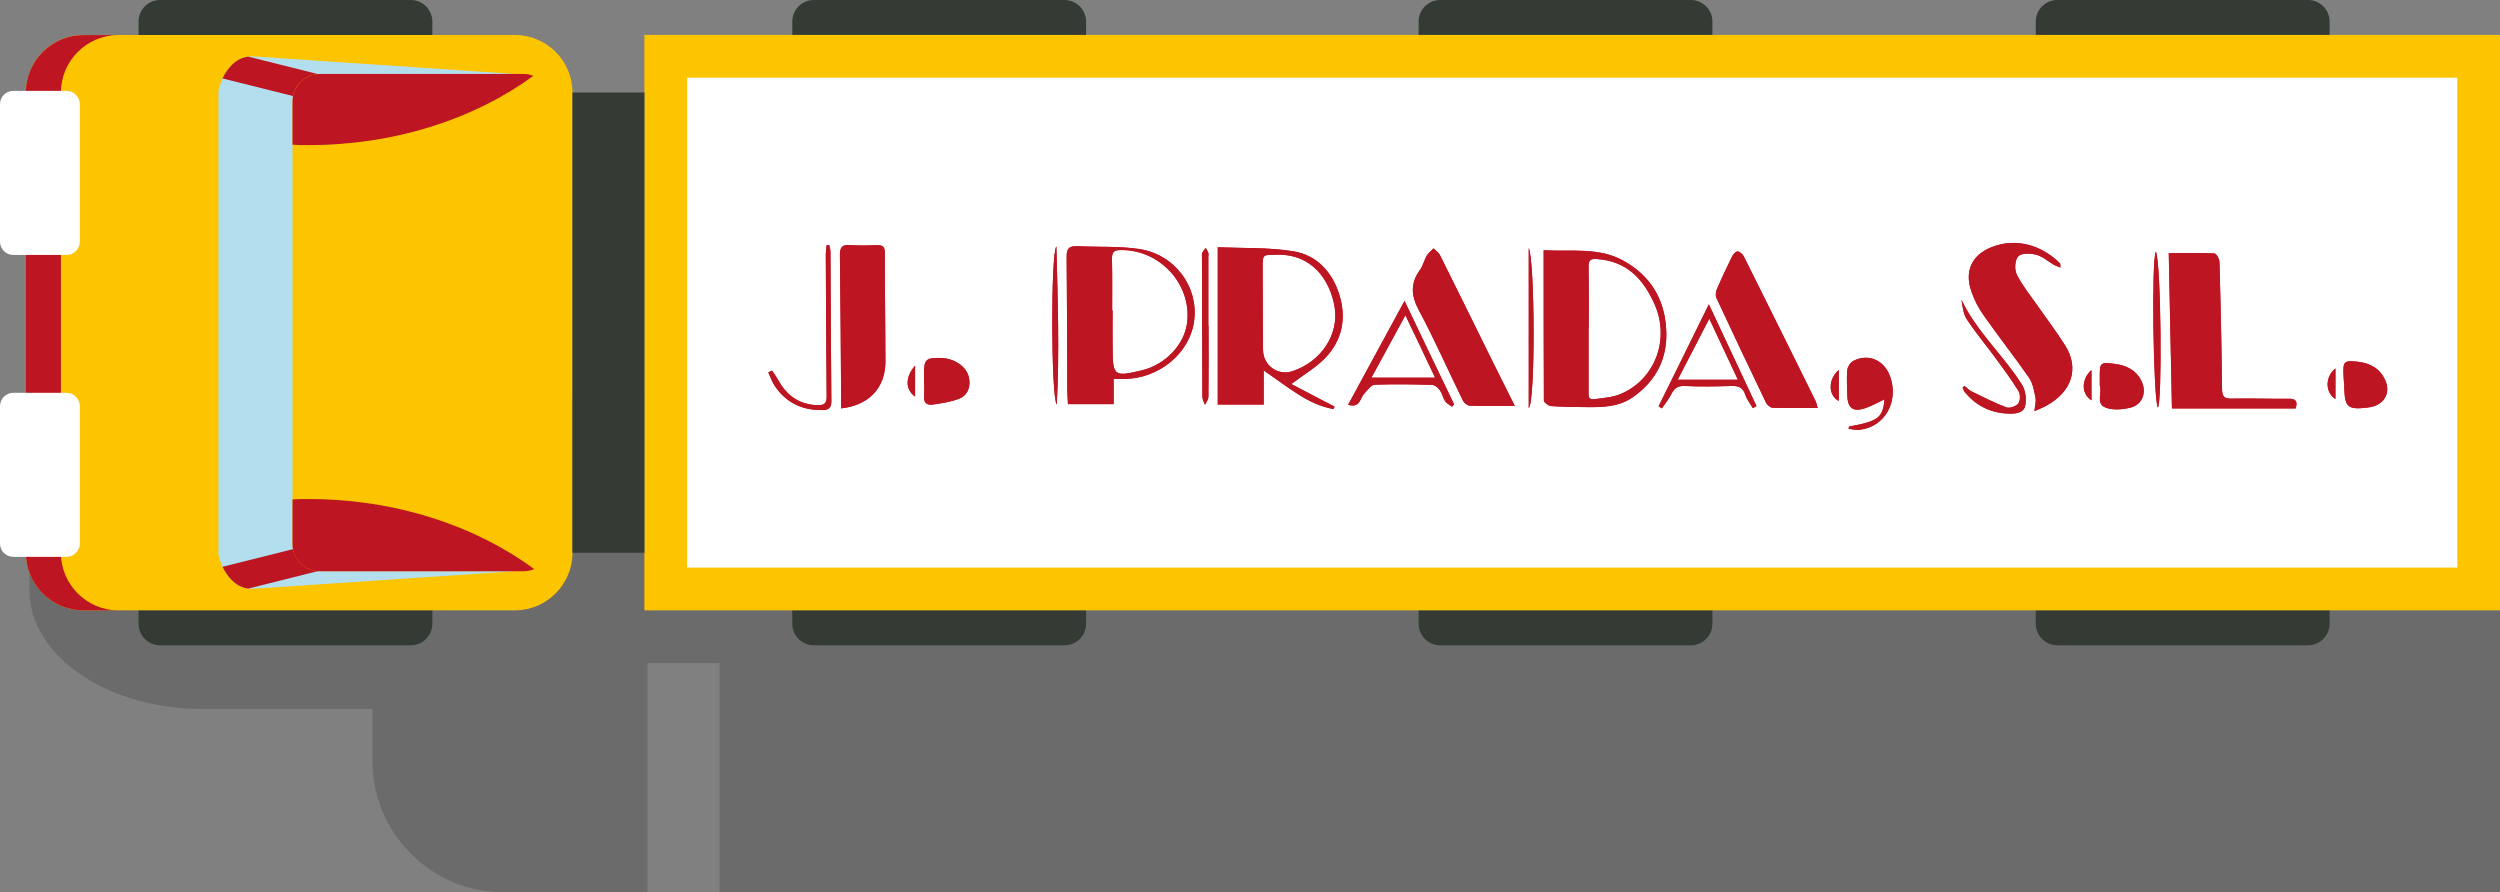 <?xml version="1.0" encoding="utf-8"?>
<!-- Generator: Adobe Illustrator 16.0.0, SVG Export Plug-In . SVG Version: 6.00 Build 0)  -->
<!DOCTYPE svg PUBLIC "-//W3C//DTD SVG 1.1//EN" "http://www.w3.org/Graphics/SVG/1.1/DTD/svg11.dtd">
<svg version="1.1" id="Layer_1" xmlns="http://www.w3.org/2000/svg" xmlns:xlink="http://www.w3.org/1999/xlink" x="0px" y="0px"
	 width="266.021px" height="94.944px" viewBox="0 0 266.021 94.944" enable-background="new 0 0 266.021 94.944"
	 xml:space="preserve">
<rect x="0" y="0" width="266.021" height="94.944" fill="#808080" stroke="none"/>
<g>
	<g opacity="0.2">
		<g>
			<defs>
				<rect id="SVGID_1_" x="3.136" y="42.004" width="262.885" height="52.94"/>
			</defs>
			<clipPath id="SVGID_2_">
				<use xlink:href="#SVGID_1_"  overflow="visible"/>
			</clipPath>
			<path clip-path="url(#SVGID_2_)" fill-rule="evenodd" clip-rule="evenodd" fill="#1C1A18" d="M266.021,42.004v52.94H76.555
				V70.563h-7.662v24.381H53.57c-7.662,0-13.934-6.268-13.934-13.93V75.44H21.511c-10.109,0-18.375-5.666-18.375-12.596v-20.84
				H266.021z"/>
		</g>
	</g>
	<path fill-rule="evenodd" clip-rule="evenodd" fill="#343B34" d="M46.006,2.287v8.728c0,1.257-1.026,2.283-2.288,2.283H17.025
		c-1.257,0-2.283-1.026-2.283-2.283V2.287C14.742,1.03,15.768,0,17.025,0h26.694C44.98,0,46.006,1.03,46.006,2.287L46.006,2.287z"/>
	<path fill-rule="evenodd" clip-rule="evenodd" fill="#343B34" d="M46.006,57.647v8.732c0,1.252-1.026,2.287-2.288,2.287H17.025
		c-1.257,0-2.283-1.035-2.283-2.287v-8.732c0-1.252,1.026-2.283,2.283-2.283h26.694C44.98,55.364,46.006,56.395,46.006,57.647
		L46.006,57.647z"/>
	<path fill-rule="evenodd" clip-rule="evenodd" fill="#FCC500" d="M60.917,9.842v48.982c0,3.367-2.754,6.121-6.121,6.121H8.875
		c-3.367,0-6.121-2.754-6.121-6.121V9.842c0-3.371,2.754-6.121,6.121-6.121h45.921C58.163,3.722,60.917,6.471,60.917,9.842
		L60.917,9.842z"/>
	<path fill-rule="evenodd" clip-rule="evenodd" fill="#343B34" d="M115.57,2.287v8.728c0,1.257-1.031,2.283-2.288,2.283H86.589
		c-1.257,0-2.283-1.026-2.283-2.283V2.287C84.306,1.03,85.332,0,86.589,0h26.694C114.54,0,115.57,1.03,115.57,2.287L115.57,2.287z"
		/>
	<path fill-rule="evenodd" clip-rule="evenodd" fill="#343B34" d="M115.57,57.647v8.732c0,1.252-1.031,2.287-2.288,2.287H86.589
		c-1.257,0-2.283-1.035-2.283-2.287v-8.732c0-1.252,1.026-2.283,2.283-2.283h26.694C114.54,55.364,115.57,56.395,115.57,57.647
		L115.57,57.647z"/>
	<path fill-rule="evenodd" clip-rule="evenodd" fill="#343B34" d="M182.216,2.287v8.728c0,1.257-1.03,2.283-2.287,2.283h-26.694
		c-1.257,0-2.282-1.026-2.282-2.283V2.287c0-1.257,1.025-2.287,2.282-2.287h26.694C181.186,0,182.216,1.03,182.216,2.287
		L182.216,2.287z"/>
	<path fill-rule="evenodd" clip-rule="evenodd" fill="#343B34" d="M182.216,57.647v8.732c0,1.252-1.03,2.287-2.287,2.287h-26.694
		c-1.257,0-2.282-1.035-2.282-2.287v-8.732c0-1.252,1.025-2.283,2.282-2.283h26.694C181.186,55.364,182.216,56.395,182.216,57.647
		L182.216,57.647z"/>
	<path fill-rule="evenodd" clip-rule="evenodd" fill="#343B34" d="M247.89,2.287v8.728c0,1.257-1.03,2.283-2.287,2.283h-26.694
		c-1.257,0-2.287-1.026-2.287-2.283V2.287c0-1.257,1.03-2.287,2.287-2.287h26.694C246.859,0,247.89,1.03,247.89,2.287L247.89,2.287z
		"/>
	<path fill-rule="evenodd" clip-rule="evenodd" fill="#343B34" d="M247.89,57.647v8.732c0,1.252-1.03,2.287-2.287,2.287h-26.694
		c-1.257,0-2.287-1.035-2.287-2.287v-8.732c0-1.252,1.03-2.283,2.287-2.283h26.694C246.859,55.364,247.89,56.395,247.89,57.647
		L247.89,57.647z"/>
	<g>
		<rect x="70.843" y="5.991" fill-rule="evenodd" clip-rule="evenodd" fill="#FFFFFF" width="192.903" height="56.679"/>
		<path fill="#FCC500" d="M261.473,8.266v52.131H73.118V8.266H261.473 M266.021,3.717H68.569v61.229h197.451V3.717L266.021,3.717z"
			/>
	</g>
	<rect x="60.917" y="9.842" fill-rule="evenodd" clip-rule="evenodd" fill="#343B34" width="7.653" height="48.979"/>
	<path fill-rule="evenodd" clip-rule="evenodd" fill="#BD1622" d="M12.599,64.948h-3.73c-3.366,0-6.117-2.75-6.117-6.117V9.847
		c0-3.366,2.751-6.117,6.117-6.117h3.73c-3.366,0-6.117,2.751-6.117,6.117v48.984C6.481,62.198,9.233,64.948,12.599,64.948z"/>
	<path fill-rule="evenodd" clip-rule="evenodd" fill="#B2DEEE" d="M58.444,11.348v45.982c0,1.887-1.683,3.32-3.707,3.455
		l-27.789,1.865c-0.182,0.021-0.364,0-0.523-0.021h-0.023c-1.387-0.184-2.25-1.342-2.728-2.318
		c-0.296-0.686-0.432-1.254-0.432-1.367V9.732c0-0.113,0.136-0.704,0.432-1.387c0.478-0.978,1.341-2.16,2.751-2.32
		c0.159-0.022,0.341-0.045,0.523-0.022l27.789,1.864C56.761,8.027,58.444,9.437,58.444,11.348z"/>
	<path fill-rule="evenodd" clip-rule="evenodd" fill="#BD1622" d="M40.661,9.597l-0.705,2.819l-16.282-4.07
		c0.478-0.978,1.341-2.16,2.751-2.32L40.661,9.597z"/>
	<path fill-rule="evenodd" clip-rule="evenodd" fill="#BD1622" d="M40.661,59.057l-14.235,3.572h-0.023
		c-1.387-0.184-2.25-1.342-2.728-2.318l16.282-4.074L40.661,59.057z"/>
	<g>
		<path fill="#BD1622" d="M97.376,42.207v-3.298C96.285,40.16,96.331,41.457,97.376,42.207z M248.512,42.457v-3.251
			C247.375,40.115,247.421,41.797,248.512,42.457z M222.542,42.594v-3.229C221.429,40.41,221.476,41.889,222.542,42.594z
			 M195.663,42.662v-3.297C194.479,40.387,194.548,42.093,195.663,42.662z M128.578,34.68v-7.3c0-0.159,0.045-0.318,0-0.478
			c-0.069-0.182-0.182-0.341-0.273-0.523c-0.136,0.182-0.295,0.341-0.386,0.545c-0.045,0.137-0.022,0.319-0.022,0.478
			c0.022,4.958,0.022,9.916,0.044,14.851c0.023,0.272,0.182,0.545,0.273,0.818c0.137-0.273,0.364-0.546,0.364-0.842
			c0.045-2.524,0.022-5.048,0.022-7.55H128.578z M229.41,26.788c-0.499,0.683-0.272,15.761,0.207,16.579
			C230.093,42.867,229.957,27.949,229.41,26.788z M162.664,26.402v17.034C163.393,42.685,163.326,27.812,162.664,26.402z
			 M112.409,26.22c-0.614,0.683-0.568,16.079,0.046,16.829C112.75,37.432,112.545,31.837,112.409,26.22z M88.371,26.721
			c-0.022-0.205-0.091-0.432-0.137-0.637h-0.272c-0.045,0.341-0.091,0.659-0.091,0.978c0.022,5.025,0.046,10.029,0.091,15.055
			c0.022,0.751-0.182,1.024-0.979,1.001c-1.955-0.068-3.274-1.024-4.184-2.685c-0.182-0.341-0.432-0.682-0.66-1
			c-0.137,0.068-0.251,0.136-0.387,0.205c0.227,0.454,0.387,0.955,0.66,1.387c1.205,1.819,2.933,2.639,5.117,2.615
			c0.728-0.022,0.932-0.272,0.932-0.978C88.417,37.34,88.394,32.042,88.371,26.721z M215.15,40.934
			c-1.954-3.116-4.819-5.618-6.436-9.029c0.115,0.729,0.206,1.525,0.593,2.116c0.955,1.41,2.046,2.729,3.071,4.116
			c0.817,1.137,1.682,2.273,2.41,3.479c0.204,0.342,0.204,1.023-0.024,1.319c-0.227,0.296-0.934,0.546-1.272,0.409
			c-1.272-0.477-2.503-1.114-3.729-1.705c-0.272-0.137-0.479-0.387-0.729-0.568c-0.066,0.045-0.137,0.113-0.204,0.182
			c0.091,0.159,0.138,0.342,0.249,0.479c1.161,1.41,2.66,2.183,4.526,2.273c0.75,0.045,1.683,0,1.888-0.796
			C215.652,42.502,215.537,41.548,215.15,40.934z M181.837,32.384c-1.819,3.729-3.594,7.276-5.346,10.847
			c0.115,0.068,0.229,0.159,0.342,0.227c0.342-0.499,0.729-0.977,1.002-1.5c0.295-0.613,0.637-0.91,1.41-0.887
			c1.658,0.091,3.342,0.045,5.023,0c0.75-0.023,1.208,0.182,1.456,0.955c0.16,0.5,0.524,0.933,0.796,1.41
			c0.138-0.068,0.251-0.16,0.386-0.228C185.247,39.66,183.589,36.112,181.837,32.384z M178.517,40.41
			c1.137-2.183,2.183-4.229,3.366-6.503c1.068,2.274,2.023,4.32,3.047,6.503H178.517z M253.835,40.523
			c-0.521-1.25-1.548-1.842-2.843-2.022c-1.57-0.182-1.705-0.069-1.614,1.454c0,0.251,0.022,0.523,0.044,0.774h0.022v0.591
			c0.071,2.023,0.411,2.297,2.503,2.047c0.204-0.023,0.433-0.068,0.659-0.137C253.811,42.821,254.335,41.707,253.835,40.523z
			 M227.818,40.456c-0.613-1.183-1.706-1.614-2.932-1.751c-1.366-0.182-1.457-0.068-1.457,1.273v1.023
			c0.296,0.75-0.455,1.933,0.613,2.365c0.751,0.296,1.774,0.227,2.616,0.022C228.022,43.071,228.479,41.684,227.818,40.456z
			 M103.085,40.092c-0.295-1.159-1.615-2.001-3.092-2.001c-1.479,0-1.66,0.182-1.66,1.615v0.864c0,0.522,0.044,1.046,0,1.569
			c-0.069,0.683,0.272,1.002,0.886,0.91c0.955-0.137,1.934-0.273,2.821-0.613C102.994,42.07,103.334,41.092,103.085,40.092z
			 M149.455,32.02c-2.095,3.843-4.051,7.436-6.005,11.052c1.318,0.386,1.25-0.751,1.75-1.228c0.319-0.342,0.706-0.888,1.07-0.91
			c2.047-0.068,4.093-0.045,6.116,0.022c0.297,0,0.659,0.318,0.841,0.592c0.251,0.341,0.318,0.796,0.547,1.137
			c0.157,0.25,0.478,0.387,0.727,0.591c0.07-0.09,0.137-0.158,0.229-0.25C152.999,39.456,151.294,35.862,149.455,32.02z
			 M145.929,40.184c1.228-2.229,2.364-4.345,3.615-6.641c1.114,2.296,2.092,4.389,3.162,6.641H145.929z M201.12,40.047
			c-0.636-1.728-2.274-2.457-3.887-1.661c-0.32,0.16-0.638,0.638-0.662,1c-0.089,0.865-0.022,1.729,0,2.616
			c0.024,1.478,0.615,1.91,2.07,1.364c0.637-0.227,1.23-0.569,1.888-0.887c-0.183,1.978-0.657,2.342-3.775,2.91
			c-0.022,0.068-0.022,0.159-0.045,0.25c0.387,0.023,0.795,0.137,1.182,0.091C200.575,45.414,202.074,42.73,201.12,40.047z
			 M158.345,37.5c-1.705-3.457-3.387-6.913-5.117-10.348c-0.135-0.273-0.455-0.478-0.682-0.727
			c-0.248,0.273-0.568,0.477-0.729,0.796c-0.271,0.454-0.386,1.046-0.703,1.478c-1.047,1.433-0.979,2.751-0.113,4.343
			c1.658,3.116,3.091,6.368,4.661,9.552c0.113,0.273,0.478,0.568,0.726,0.568c1.549,0.068,3.094,0.023,4.8,0.023
			C160.186,41.184,159.253,39.341,158.345,37.5z M193.185,42.662c-2.525-5.117-5.07-10.256-7.619-15.351
			c-0.113-0.25-0.409-0.523-0.657-0.568c-0.16-0.022-0.48,0.296-0.594,0.524c-0.544,1.137-1.09,2.274-1.592,3.434
			c-0.136,0.295-0.204,0.728-0.089,0.978c1.728,3.729,3.5,7.437,5.274,11.143c0.113,0.25,0.455,0.546,0.682,0.568
			c1.57,0.046,3.162,0.022,4.821,0.022C193.32,43.071,193.275,42.844,193.185,42.662z M94.147,26.902
			c0-0.683-0.25-0.818-0.842-0.818c-0.955,0.046-1.887,0.068-2.819,0c-0.864-0.068-1.115,0.205-1.115,1.068
			c0.069,4.98,0.091,9.984,0.136,14.964v1.341c2.979-0.34,4.708-2.205,4.708-5.002C94.216,34.612,94.147,30.746,94.147,26.902z
			 M219.745,36.75c-0.954-1.501-2.022-2.912-3.024-4.344c-0.748-1.069-1.57-2.07-2.139-3.229c-0.249-0.523-0.182-1.547,0.183-1.91
			c0.364-0.364,1.318-0.318,1.934-0.16c0.66,0.182,1.229,0.705,1.842,1.069c0.182,0.113,0.408,0.159,0.706,0.295
			c-0.022-0.273,0-0.387-0.045-0.456c-1.934-1.91-4.663-2.773-7.302-1.706c-2.114,0.842-2.887,2.593-2.114,4.73
			c0.296,0.864,0.729,1.729,1.274,2.479c1.568,2.251,3.273,4.412,4.842,6.663c0.411,0.592,0.546,1.387,0.684,2.137
			c0.089,0.41-0.044,0.888-0.115,1.434c0.458-0.205,0.844-0.342,1.208-0.546C220.543,41.661,221.247,39.137,219.745,36.75z
			 M177.288,34.907c-0.204-3.161-1.728-5.594-4.502-7.141c-2.615-1.478-5.527-0.979-8.527-1.137c0,5.436,0,10.711,0.022,15.988
			c0,0.204,0.478,0.568,0.75,0.591c1.272,0.091,2.523,0.112,3.798,0.112c1.684,0.023,3.411-0.021,4.866-1.021
			C176.265,40.523,177.517,38.045,177.288,34.907z M172.376,41.957c-0.842,0.342-1.819,0.387-2.729,0.523
			c-0.682,0.091-0.613-0.41-0.613-0.842v-6.686h0.022c0-2.207,0.022-4.412-0.022-6.618c0-0.66,0.249-0.818,0.864-0.773
			c3.207,0.205,5.004,2.16,6.185,4.866C177.722,36.181,176.061,40.456,172.376,41.957z M121.187,26.493
			c-2.137-0.318-4.32-0.182-6.481-0.295c-0.909-0.045-1.228,0.205-1.205,1.16c0.045,4.685,0.045,9.393,0.068,14.1
			c0,0.5,0.045,1.023,0.069,1.547h4.866v-2.685h1.069c3.775,0,7.095-2.774,7.504-6.276C127.508,30.45,124.962,27.039,121.187,26.493
			z M126.326,34.293c-0.272,2.365-2.296,4.502-4.82,5.117c-2.979,0.705-3.094,0.614-3.116-2.389c-0.023-1.318,0-2.637,0-3.979
			c-0.023,0-0.045,0-0.045,0c0-1.841,0.022-3.683-0.023-5.525c0-0.683,0.206-0.909,0.887-0.909
			C123.37,26.516,126.803,30.199,126.326,34.293z M243.488,42.436c-2.003,0.021-4.002-0.069-6.027-0.023
			c-0.817,0.023-0.999-0.25-1.021-1.023c-0.047-4.502-0.138-9.005-0.275-13.509c0-0.318-0.317-0.91-0.522-0.91
			c-1.569-0.068-3.16-0.045-4.865-0.045c0.111,5.618,0.227,11.03,0.34,16.532h13.167C244.532,42.639,244.239,42.412,243.488,42.436z
			 M140.993,38.113c1.844-1.91,2.319-4.275,1.502-6.822c-0.773-2.41-2.412-4.139-4.846-4.548c-2.637-0.432-5.342-0.317-8.071-0.432
			v16.738h4.889V39.41c1.25,0.863,2.388,1.728,3.571,2.479c1.184,0.773,2.453,1.387,3.844,1.638
			c0.045-0.069,0.089-0.159,0.136-0.251c-1.548-0.818-3.116-1.637-4.617-2.41C138.72,39.864,139.994,39.137,140.993,38.113z
			 M134.397,37.25c-0.044-2.934-0.021-5.89-0.044-8.824c0-1.319,0.022-1.319,1.341-1.319c3.98-0.182,5.868,2.797,6.323,5.572
			c0.478,2.911-1.433,5.822-4.502,6.822C135.968,40.001,134.42,38.909,134.397,37.25z"/>
		<path fill-rule="evenodd" clip-rule="evenodd" fill="#BD1622" d="M140.993,38.113c1.844-1.91,2.319-4.275,1.502-6.822
			c-0.773-2.41-2.412-4.139-4.846-4.548c-2.637-0.432-5.342-0.317-8.071-0.432v16.738h4.889V39.41
			c1.25,0.863,2.388,1.728,3.571,2.479c1.184,0.773,2.453,1.387,3.844,1.638c0.045-0.069,0.089-0.159,0.136-0.251
			c-1.548-0.818-3.116-1.637-4.617-2.41C138.72,39.864,139.994,39.137,140.993,38.113z M134.397,37.25
			c-0.044-2.934-0.021-5.89-0.044-8.824c0-1.319,0.022-1.319,1.341-1.319c3.98-0.182,5.868,2.797,6.323,5.572
			c0.478,2.911-1.433,5.822-4.502,6.822C135.968,40.001,134.42,38.909,134.397,37.25z"/>
		<path fill-rule="evenodd" clip-rule="evenodd" fill="#BD1622" d="M230.768,26.927c1.717,0,3.3-0.033,4.877,0.042
			c0.197,0.009,0.52,0.585,0.528,0.906c0.124,4.5,0.223,9,0.271,13.502c0.009,0.79,0.195,1.063,1.025,1.044
			c2.008-0.049,4.016,0.029,6.023,0.006c0.746-0.01,1.041,0.216,0.783,1.035c-4.33,0-8.681,0-13.167,0
			C230.994,37.964,230.883,32.54,230.768,26.927z"/>
		<path fill-rule="evenodd" clip-rule="evenodd" fill="#BD1622" d="M121.187,26.493c-2.137-0.318-4.32-0.182-6.481-0.295
			c-0.909-0.045-1.228,0.205-1.205,1.16c0.045,4.685,0.045,9.393,0.068,14.1c0,0.5,0.045,1.023,0.069,1.547h4.866v-2.685h1.069
			c3.775,0,7.095-2.774,7.504-6.276C127.508,30.45,124.962,27.039,121.187,26.493z M126.326,34.293
			c-0.272,2.365-2.296,4.502-4.82,5.117c-2.979,0.705-3.094,0.614-3.116-2.389c-0.023-1.318,0-2.637,0-3.979
			c-0.023,0-0.045,0-0.045,0c0-1.841,0.022-3.683-0.023-5.525c0-0.683,0.206-0.909,0.887-0.909
			C123.37,26.516,126.803,30.199,126.326,34.293z"/>
		<path fill-rule="evenodd" clip-rule="evenodd" fill="#BD1622" d="M177.288,34.907c-0.204-3.161-1.728-5.594-4.502-7.141
			c-2.615-1.478-5.527-0.979-8.527-1.137c0,5.436,0,10.711,0.022,15.988c0,0.204,0.478,0.568,0.75,0.591
			c1.272,0.091,2.523,0.112,3.798,0.112c1.684,0.023,3.411-0.021,4.866-1.021C176.265,40.523,177.517,38.045,177.288,34.907z
			 M172.376,41.957c-0.842,0.342-1.819,0.387-2.729,0.523c-0.682,0.091-0.613-0.41-0.613-0.842v-6.686h0.022
			c0-2.207,0.022-4.412-0.022-6.618c0-0.66,0.249-0.818,0.864-0.773c3.207,0.205,5.004,2.16,6.185,4.866
			C177.722,36.181,176.061,40.456,172.376,41.957z"/>
		<path fill-rule="evenodd" clip-rule="evenodd" fill="#BD1622" d="M219.25,28.469c-0.302-0.125-0.52-0.19-0.71-0.3
			c-0.613-0.356-1.18-0.878-1.839-1.051c-0.618-0.164-1.572-0.21-1.933,0.144c-0.361,0.362-0.433,1.399-0.18,1.921
			c0.555,1.145,1.388,2.156,2.123,3.213c1.006,1.451,2.081,2.859,3.027,4.348c1.519,2.385,0.804,4.925-2.057,6.464
			c-0.36,0.194-0.751,0.338-1.208,0.541c0.056-0.553,0.204-1.019,0.12-1.438c-0.147-0.731-0.287-1.54-0.697-2.132
			c-1.564-2.256-3.266-4.417-4.847-6.661c-0.532-0.755-0.964-1.618-1.272-2.49c-0.76-2.135,0.007-3.873,2.114-4.718
			c2.641-1.058,5.386-0.205,7.3,1.712C219.241,28.074,219.22,28.2,219.25,28.469z"/>
		<path fill-rule="evenodd" clip-rule="evenodd" fill="#BD1622" d="M89.498,43.453c0-0.454,0.003-0.896,0-1.338
			c-0.035-4.987-0.051-9.974-0.121-14.959c-0.012-0.864,0.247-1.15,1.104-1.083c0.933,0.073,1.877,0.046,2.814,0.019
			c0.593-0.018,0.862,0.119,0.861,0.804c-0.007,3.853,0.051,7.706,0.06,11.559C94.223,41.258,92.48,43.125,89.498,43.453z"/>
		<path fill-rule="evenodd" clip-rule="evenodd" fill="#BD1622" d="M193.413,43.405c-1.67,0-3.246,0.024-4.823-0.025
			c-0.237-0.008-0.562-0.317-0.682-0.566c-1.781-3.699-3.545-7.406-5.274-11.128c-0.122-0.264-0.04-0.698,0.087-0.992
			c0.499-1.157,1.041-2.296,1.605-3.423c0.11-0.227,0.413-0.546,0.573-0.517c0.25,0.044,0.544,0.304,0.666,0.549
			c2.554,5.112,5.09,10.236,7.621,15.36C193.28,42.852,193.313,43.07,193.413,43.405z"/>
		<path fill-rule="evenodd" clip-rule="evenodd" fill="#BD1622" d="M161.181,43.194c-1.696,0-3.247,0.025-4.795-0.026
			c-0.255-0.01-0.61-0.311-0.734-0.565c-1.56-3.188-2.983-6.447-4.66-9.57c-0.851-1.587-0.935-2.896,0.118-4.335
			c0.317-0.434,0.427-1.012,0.702-1.481c0.178-0.302,0.486-0.529,0.734-0.789c0.231,0.242,0.538,0.445,0.68,0.731
			c1.719,3.438,3.414,6.889,5.117,10.334C159.258,39.34,160.179,41.183,161.181,43.194z"/>
		<path fill-rule="evenodd" clip-rule="evenodd" fill="#BD1622" d="M196.749,45.387c3.127-0.558,3.609-0.921,3.777-2.897
			c-0.646,0.308-1.25,0.649-1.89,0.886c-1.438,0.533-2.05,0.11-2.072-1.375c-0.011-0.874-0.089-1.755-0.002-2.619
			c0.036-0.356,0.347-0.834,0.664-0.988c1.63-0.797,3.267-0.068,3.891,1.654c0.971,2.674-0.546,5.365-3.227,5.688
			c-0.384,0.047-0.786-0.062-1.18-0.098C196.723,45.553,196.735,45.47,196.749,45.387z"/>
		<path fill-rule="evenodd" clip-rule="evenodd" fill="#BD1622" d="M149.455,32.02c-2.095,3.843-4.051,7.436-6.005,11.052
			c1.318,0.386,1.25-0.751,1.75-1.228c0.319-0.342,0.706-0.888,1.07-0.91c2.047-0.068,4.093-0.045,6.116,0.022
			c0.297,0,0.659,0.318,0.841,0.592c0.251,0.341,0.318,0.796,0.547,1.137c0.157,0.25,0.478,0.387,0.727,0.591
			c0.07-0.09,0.137-0.158,0.229-0.25C152.999,39.456,151.294,35.862,149.455,32.02z M145.929,40.184
			c1.228-2.229,2.364-4.345,3.615-6.641c1.114,2.296,2.092,4.389,3.162,6.641H145.929z"/>
		<path fill-rule="evenodd" clip-rule="evenodd" fill="#BD1622" d="M98.324,40.58c0-0.291,0-0.584,0-0.875
			c0.003-1.437,0.196-1.625,1.666-1.622c1.492,0.003,2.793,0.853,3.093,2.021c0.258,0.996-0.091,1.966-1.053,2.332
			c-0.887,0.337-1.857,0.482-2.806,0.621c-0.611,0.089-0.958-0.23-0.893-0.923c0.049-0.514,0.01-1.036,0.01-1.554
			C98.335,40.58,98.329,40.58,98.324,40.58z"/>
		<path fill-rule="evenodd" clip-rule="evenodd" fill="#BD1622" d="M223.437,41.004c0-0.385,0.002-0.707,0-1.029
			c-0.002-1.341,0.091-1.44,1.45-1.281c1.232,0.146,2.312,0.577,2.94,1.757c0.652,1.229,0.187,2.612-1.159,2.932
			c-0.84,0.2-1.865,0.281-2.634-0.021C222.975,42.944,223.714,41.753,223.437,41.004z"/>
		<path fill-rule="evenodd" clip-rule="evenodd" fill="#BD1622" d="M249.418,40.731c-0.018-0.259-0.036-0.517-0.049-0.774
			c-0.075-1.516,0.062-1.647,1.612-1.451c1.306,0.167,2.322,0.761,2.852,2.02c0.502,1.188-0.012,2.292-1.235,2.693
			c-0.213,0.07-0.439,0.113-0.661,0.142c-2.093,0.26-2.417-0.01-2.483-2.049c-0.009-0.193-0.002-0.388-0.002-0.582
			C249.44,40.73,249.427,40.731,249.418,40.731z"/>
		<path fill-rule="evenodd" clip-rule="evenodd" fill="#BD1622" d="M181.837,32.384c-1.819,3.729-3.594,7.276-5.346,10.847
			c0.115,0.068,0.229,0.159,0.342,0.227c0.342-0.499,0.729-0.977,1.002-1.5c0.295-0.613,0.637-0.91,1.41-0.887
			c1.658,0.091,3.342,0.045,5.023,0c0.75-0.023,1.208,0.182,1.456,0.955c0.16,0.5,0.524,0.933,0.796,1.41
			c0.138-0.068,0.251-0.16,0.386-0.228C185.247,39.66,183.589,36.112,181.837,32.384z M178.517,40.41
			c1.137-2.183,2.183-4.229,3.366-6.503c1.068,2.274,2.023,4.32,3.047,6.503H178.517z"/>
		<path fill-rule="evenodd" clip-rule="evenodd" fill="#BD1622" d="M209.041,41.061c0.238,0.193,0.451,0.439,0.718,0.57
			c1.234,0.605,2.461,1.239,3.742,1.721c0.34,0.129,1.028-0.118,1.264-0.422c0.22-0.286,0.23-0.979,0.031-1.305
			c-0.74-1.207-1.591-2.346-2.43-3.488c-1.011-1.38-2.11-2.701-3.057-4.123c-0.391-0.587-0.488-1.372-0.586-2.117
			c1.612,3.425,4.478,5.922,6.438,9.045c0.377,0.601,0.495,1.562,0.326,2.255c-0.2,0.815-1.128,0.844-1.892,0.811
			c-1.846-0.085-3.348-0.875-4.526-2.285c-0.109-0.132-0.155-0.314-0.235-0.475C208.906,41.186,208.973,41.123,209.041,41.061z"/>
		<path fill-rule="evenodd" clip-rule="evenodd" fill="#BD1622" d="M82.142,39.423c0.221,0.338,0.465,0.663,0.66,1.015
			c0.915,1.651,2.233,2.618,4.189,2.675c0.789,0.022,0.984-0.238,0.976-0.995c-0.058-5.018-0.073-10.037-0.097-15.055
			c-0.001-0.323,0.053-0.646,0.082-0.969c0.098-0.005,0.196-0.01,0.293-0.015c0.041,0.214,0.114,0.428,0.116,0.643
			c0.035,5.31,0.051,10.62,0.103,15.93c0.006,0.709-0.217,0.962-0.935,0.977c-2.185,0.044-3.903-0.785-5.107-2.611
			c-0.281-0.425-0.447-0.924-0.667-1.389C81.884,39.56,82.013,39.491,82.142,39.423z"/>
		<path fill-rule="evenodd" clip-rule="evenodd" fill="#BD1622" d="M112.448,43.043c-0.617-0.75-0.649-16.145-0.041-16.812
			C112.55,31.833,112.739,37.436,112.448,43.043z"/>
		<path fill-rule="evenodd" clip-rule="evenodd" fill="#BD1622" d="M162.678,26.392c0.64,1.427,0.724,16.285,0,17.045
			C162.678,37.698,162.678,32.175,162.678,26.392z"/>
		<path fill-rule="evenodd" clip-rule="evenodd" fill="#BD1622" d="M229.404,26.792c0.542,1.168,0.688,16.084,0.204,16.568
			C229.138,42.559,228.904,27.478,229.404,26.792z"/>
		<path fill-rule="evenodd" clip-rule="evenodd" fill="#BD1622" d="M128.601,34.67c0,2.523,0.011,5.047-0.017,7.569
			c-0.003,0.28-0.237,0.559-0.362,0.837c-0.094-0.271-0.27-0.543-0.272-0.816c-0.027-4.949-0.033-9.899-0.044-14.849
			c0-0.162-0.044-0.344,0.016-0.481c0.086-0.199,0.249-0.364,0.38-0.544c0.092,0.173,0.213,0.339,0.268,0.523
			c0.044,0.149,0.006,0.321,0.006,0.482c0,2.426,0,4.853,0,7.279C128.584,34.67,128.592,34.67,128.601,34.67z"/>
		<path fill-rule="evenodd" clip-rule="evenodd" fill="#BD1622" d="M195.665,39.354c0,1.209,0,2.252,0,3.318
			C194.537,42.086,194.484,40.397,195.665,39.354z"/>
		<path fill-rule="evenodd" clip-rule="evenodd" fill="#BD1622" d="M222.555,39.376c0,1.165,0,2.172,0,3.227
			C221.472,41.898,221.44,40.42,222.555,39.376z"/>
		<path fill-rule="evenodd" clip-rule="evenodd" fill="#BD1622" d="M248.51,39.196c0,1.134,0,2.187,0,3.251
			C247.421,41.787,247.375,40.109,248.51,39.196z"/>
		<path fill-rule="evenodd" clip-rule="evenodd" fill="#BD1622" d="M97.368,38.905c0,1.224,0,2.234,0,3.292
			C96.337,41.447,96.296,40.164,97.368,38.905z"/>
	</g>
	<path fill-rule="evenodd" clip-rule="evenodd" fill="#FCC500" d="M58.629,10.775v47.112c0,1.594-1.301,2.896-2.896,2.896h-21.71
		c-1.595,0-2.896-1.303-2.896-2.896V10.775c0-1.594,1.301-2.896,2.896-2.896h21.71C57.328,7.879,58.629,9.181,58.629,10.775
		L58.629,10.775z"/>
	<g>
		<path fill-rule="evenodd" clip-rule="evenodd" fill="#BD1622" d="M56.847,60.559c-0.341,0.137-0.705,0.227-1.115,0.227H34.015
			c-1.592,0-2.888-1.295-2.888-2.887v-4.754c0.545-0.043,1.114-0.043,1.682-0.043C42.111,53.102,50.593,55.944,56.847,60.559z"/>
		<path fill-rule="evenodd" clip-rule="evenodd" fill="#BD1622" d="M56.755,8.072c-6.253,4.572-14.69,7.369-23.946,7.369
			c-0.568,0-1.137,0-1.682-0.045v-4.616c0-1.592,1.296-2.911,2.888-2.911h21.717C56.096,7.868,56.437,7.937,56.755,8.072z"/>
	</g>
	<path fill-rule="evenodd" clip-rule="evenodd" fill="#FFFFFF" d="M8.492,11.086v14.626c0,0.777-0.635,1.417-1.417,1.417H1.417
		C0.635,27.129,0,26.489,0,25.712V11.086c0-0.782,0.635-1.417,1.417-1.417h5.659C7.857,9.669,8.492,10.304,8.492,11.086
		L8.492,11.086z"/>
	<path fill-rule="evenodd" clip-rule="evenodd" fill="#FFFFFF" d="M8.492,43.217v14.625c0,0.777-0.635,1.412-1.417,1.412H1.417
		C0.635,59.254,0,58.62,0,57.842V43.217C0,42.436,0.635,41.8,1.417,41.8h5.659C7.857,41.8,8.492,42.436,8.492,43.217L8.492,43.217z"
		/>
</g>
</svg>
